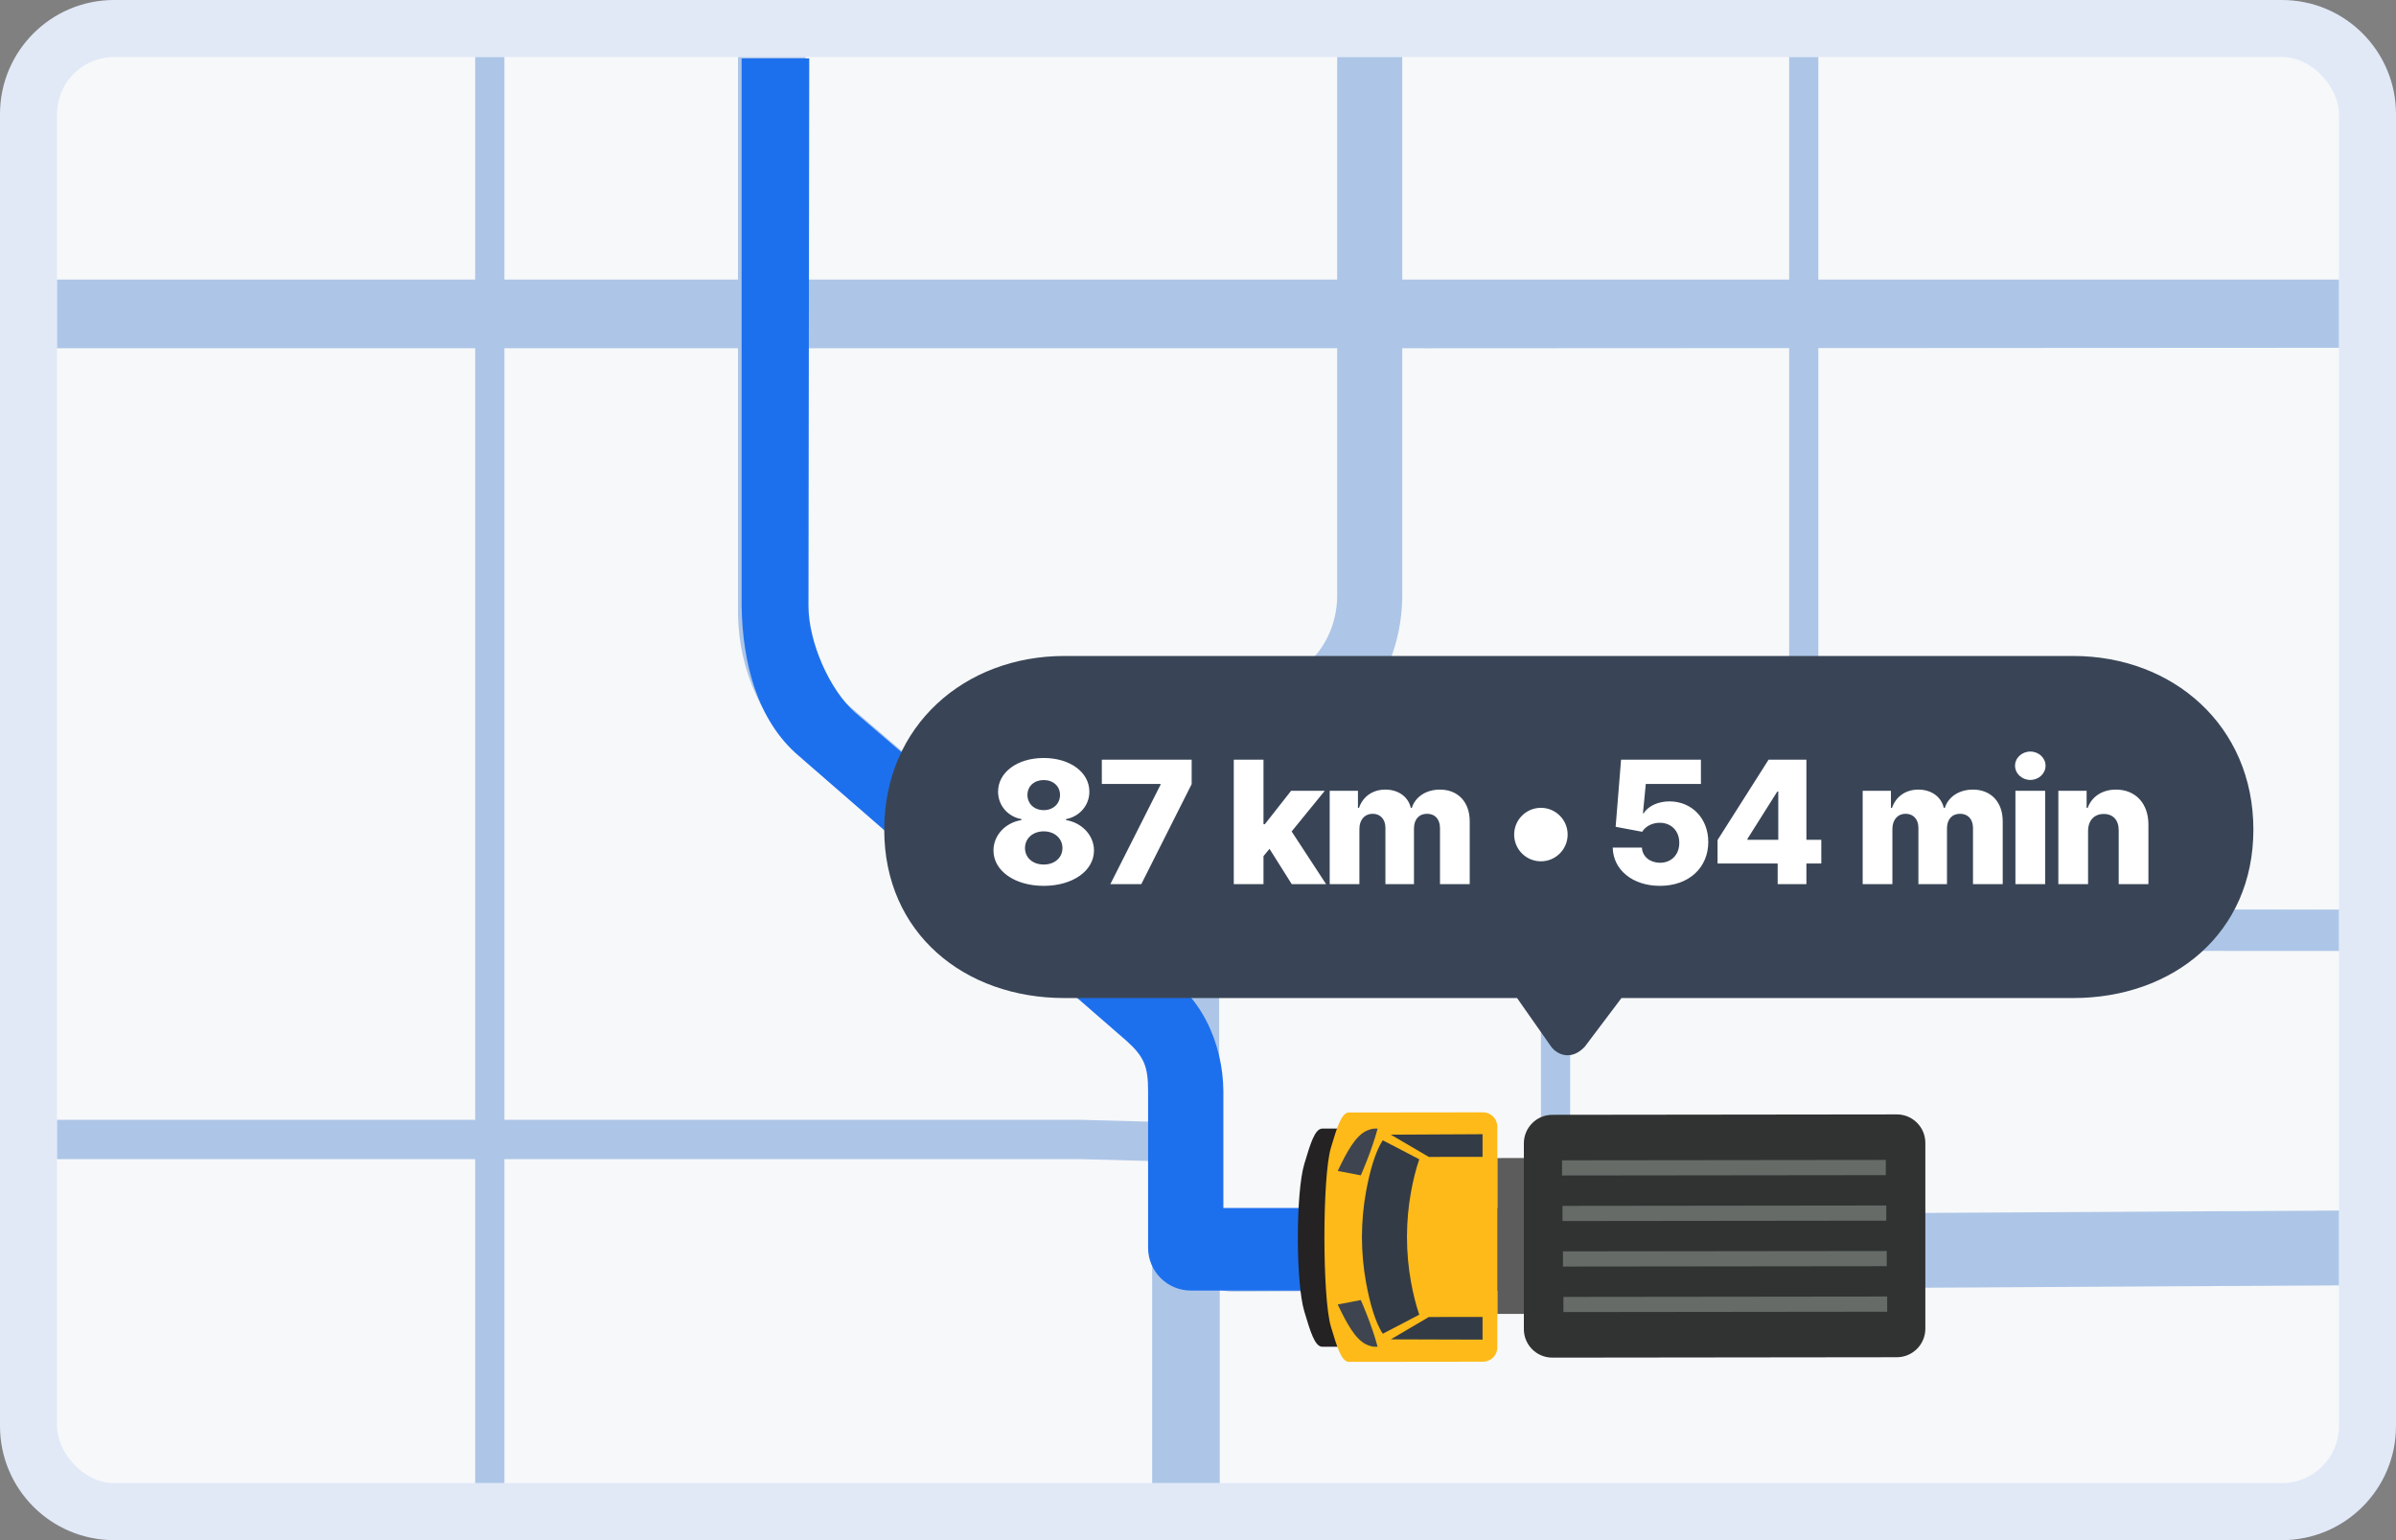<svg width="168" height="108" viewBox="0 0 168 108" fill="none" xmlns="http://www.w3.org/2000/svg">
<rect x="0" y="0" width="168" height="108" fill="#808080" stroke="none"/>
<path d="M0 8C0 3.582 3.582 0 8 0H160C164.418 0 168 3.582 168 8V100C168 104.418 164.418 108 160 108H8C3.582 108 0 104.418 0 100V8Z" fill="#E1E9F7"/>
<rect x="4" y="4" width="160" height="100" rx="4" fill="#F7F8FA"/>
<path fill-rule="evenodd" clip-rule="evenodd" d="M35.367 104H33.319V81.283H4V78.527H33.319V24.421L4 24.421V19.603L33.319 19.603V4H35.367V19.603L51.745 19.603V4H56.486C56.486 4.129 56.486 19.603 56.486 19.603L93.759 19.603V4H98.322V19.603H99.754L99.876 19.604L99.999 19.606L125.449 19.606V4H127.496V19.606L164 19.606V24.389L127.496 24.409V63.517L127.495 63.571C127.491 63.64 127.48 63.708 127.462 63.773L161.974 63.78L162.103 63.781L162.232 63.784L164 63.783V66.687L162.156 66.686L161.974 66.684L110.094 66.672V85.194L156.028 84.932L156.259 84.932L156.491 84.935L164 84.888V90.137L156.324 90.18L155.999 90.178L86.416 90.575C86.103 90.576 85.804 90.523 85.526 90.423V104H80.785L80.785 81.418L75.853 81.285L75.681 81.283L35.367 81.283V104ZM56.486 24.421L93.759 24.421V41.741C93.759 43.396 93.159 44.975 92.103 46.111L91.996 46.224L84.195 54.17C82.154 56.249 80.97 59.194 80.921 62.296L80.92 62.495V67.83L59.417 49.393L59.292 49.283C57.515 47.695 56.486 45.355 56.486 42.887V24.421ZM35.367 24.421L51.745 24.421V42.887L51.747 43.096C51.805 47.06 53.52 50.798 56.434 53.297L78.734 72.416L78.85 72.519C80.076 73.63 80.785 75.256 80.785 76.971V78.661L75.926 78.531L75.803 78.528L75.681 78.527H35.367V24.421ZM99.754 24.421H98.322V41.741L98.32 41.939C98.272 45.042 97.088 47.987 95.047 50.066L87.246 58.012L87.139 58.124C86.083 59.261 85.483 60.84 85.483 62.495V63.772C85.536 63.766 85.591 63.763 85.646 63.763L125.483 63.772C125.461 63.691 125.449 63.605 125.449 63.517V24.41L99.926 24.423L99.754 24.421ZM85.526 85.481C85.795 85.384 86.085 85.331 86.386 85.329L108.047 85.205V66.672L85.645 66.667C85.59 66.667 85.536 66.664 85.483 66.658V75.968C85.506 76.237 85.52 76.509 85.525 76.781L85.526 76.971V85.481Z" fill="#ADC6E7"/>
<path d="M56.741 4.096L56.688 42.499C56.688 44.972 58.137 48.378 60 49.999L81.038 67.999C84.211 69.545 85.752 73.201 85.779 76.5V84.71H117.001V90.499H83.5C81.843 90.499 80.5 89.156 80.5 87.499V76.5C80.5 74.796 80.226 74.104 79 72.999L56 52.999C53.086 50.515 52.058 46.441 52 42.499V4.096H56.741Z" fill="#1D70ED"/>
<path d="M74.624 46C67.652 46 62 50.878 62 58.174C62 65.47 67.652 69.986 74.624 69.986H106.372L108.772 73.411C109.214 73.977 110.174 74.389 111.11 73.411L113.693 69.986H145.376C152.348 69.986 158 65.47 158 58.174C158 50.878 152.348 46 145.376 46H74.624Z" fill="#394556"/>
<path d="M73.183 62.119C75.224 62.119 76.707 61.058 76.707 59.639C76.707 58.557 75.833 57.679 74.747 57.508V57.44C75.693 57.261 76.383 56.477 76.383 55.514C76.383 54.155 75.028 53.153 73.183 53.153C71.338 53.153 69.982 54.151 69.982 55.514C69.982 56.477 70.656 57.261 71.619 57.44V57.508C70.515 57.679 69.659 58.557 69.659 59.639C69.659 61.058 71.141 62.119 73.183 62.119ZM73.183 60.624C72.407 60.624 71.87 60.138 71.87 59.469C71.87 58.787 72.424 58.297 73.183 58.297C73.941 58.297 74.495 58.791 74.495 59.469C74.495 60.142 73.954 60.624 73.183 60.624ZM73.183 56.81C72.518 56.81 72.041 56.362 72.041 55.744C72.041 55.131 72.514 54.7 73.183 54.7C73.852 54.7 74.325 55.135 74.325 55.744C74.325 56.367 73.843 56.81 73.183 56.81ZM77.854 62H80.023L83.555 54.986V53.273H77.257V54.973H81.374V55.028L77.854 62ZM86.509 62H88.592V60.035L89.014 59.524L90.574 62H92.982L90.565 58.305L92.888 55.455H90.527L88.686 57.798H88.592V53.273H86.509V62ZM93.234 62H95.317V58.126C95.317 57.479 95.697 57.065 96.242 57.065C96.783 57.065 97.141 57.445 97.141 58.05V62H99.144V58.092C99.144 57.466 99.489 57.065 100.065 57.065C100.593 57.065 100.968 57.419 100.968 58.071V62H103.052V57.594C103.052 56.209 102.199 55.369 100.964 55.369C99.996 55.369 99.234 55.876 98.991 56.656H98.922C98.748 55.872 98.045 55.369 97.137 55.369C96.242 55.369 95.56 55.859 95.287 56.656H95.215V55.455H93.234V62ZM108.043 60.398C109.078 60.398 109.918 59.558 109.918 58.523C109.918 57.487 109.078 56.648 108.043 56.648C107.007 56.648 106.168 57.487 106.168 58.523C106.168 59.558 107.007 60.398 108.043 60.398ZM116.391 62.119C118.424 62.119 119.779 60.841 119.779 59.043C119.779 57.381 118.62 56.196 117.052 56.196C116.225 56.196 115.539 56.55 115.249 57.031H115.198L115.398 54.973H119.263V53.273H113.664L113.284 57.977L115.147 58.327C115.381 57.935 115.867 57.692 116.378 57.696C117.179 57.696 117.75 58.263 117.746 59.102C117.75 59.938 117.188 60.5 116.391 60.5C115.713 60.5 115.155 60.078 115.125 59.435H113.08C113.106 61.003 114.482 62.119 116.391 62.119ZM120.43 60.551H124.645V62H126.66V60.551H127.704V58.889H126.66V53.273H124.006L120.43 58.906V60.551ZM124.687 58.889H122.527V58.821L124.619 55.506H124.687V58.889ZM130.605 62H132.689V58.126C132.689 57.479 133.068 57.065 133.614 57.065C134.155 57.065 134.513 57.445 134.513 58.05V62H136.516V58.092C136.516 57.466 136.861 57.065 137.436 57.065C137.965 57.065 138.34 57.419 138.34 58.071V62H140.424V57.594C140.424 56.209 139.571 55.369 138.336 55.369C137.368 55.369 136.605 55.876 136.363 56.656H136.294C136.12 55.872 135.417 55.369 134.509 55.369C133.614 55.369 132.932 55.859 132.659 56.656H132.587V55.455H130.605V62ZM141.315 62H143.399V55.455H141.315V62ZM142.359 54.692C142.951 54.692 143.428 54.244 143.428 53.695C143.428 53.145 142.951 52.702 142.359 52.702C141.771 52.702 141.289 53.145 141.289 53.695C141.289 54.244 141.771 54.692 142.359 54.692ZM146.409 58.267C146.413 57.521 146.848 57.078 147.508 57.078C148.169 57.078 148.561 57.513 148.557 58.237V62H150.64V57.828C150.645 56.354 149.745 55.369 148.369 55.369C147.402 55.369 146.669 55.859 146.379 56.656H146.307V55.455H144.325V62H146.409V58.267Z" fill="white"/>
<path fill-rule="evenodd" clip-rule="evenodd" d="M106.851 92.134V81.205L104.986 81.207V92.136L106.851 92.134Z" fill="#5C5C5C"/>
<path fill-rule="evenodd" clip-rule="evenodd" d="M100.325 80.132C100.325 79.579 99.878 79.132 99.325 79.133L92.719 79.14C92.187 79.141 91.875 80.22 91.454 81.622C90.849 83.635 90.849 89.951 91.454 91.962C91.875 93.363 92.187 94.441 92.719 94.44L99.325 94.433C99.878 94.432 100.325 93.984 100.325 93.432V80.132Z" fill="#242222"/>
<path fill-rule="evenodd" clip-rule="evenodd" d="M104.986 79C104.986 78.448 104.539 78.001 103.986 78.001L94.582 78.012C94.05 78.013 93.738 79.091 93.317 80.493C92.712 82.506 92.712 91.008 93.317 93.02C93.738 94.421 94.05 95.499 94.582 95.498L103.986 95.487C104.539 95.487 104.986 95.038 104.986 94.486V79Z" fill="#FDBA19"/>
<path fill-rule="evenodd" clip-rule="evenodd" d="M98.936 89.906C98.748 88.873 98.655 87.822 98.652 86.77L98.649 86.77L98.651 86.742L98.649 86.714L98.652 86.714C98.655 85.663 98.748 84.612 98.936 83.577C99.078 82.795 99.272 81.997 99.514 81.295C98.395 80.702 96.956 79.964 96.956 79.964C96.405 80.795 96.033 82.207 95.788 83.531C95.594 84.582 95.498 85.649 95.495 86.718L95.492 86.718L95.494 86.746L95.492 86.774L95.495 86.774C95.498 87.842 95.594 88.91 95.788 89.96C96.033 91.284 96.405 92.694 96.956 93.525C96.956 93.525 98.395 92.783 99.514 92.189C99.272 91.486 99.078 90.687 98.936 89.906Z" fill="#333B46"/>
<path fill-rule="evenodd" clip-rule="evenodd" d="M97.52 79.567L100.183 81.127L103.952 81.123V79.534L97.52 79.567Z" fill="#333B46"/>
<path fill-rule="evenodd" clip-rule="evenodd" d="M97.52 93.92L100.183 92.354L103.952 92.349V93.939L97.52 93.92Z" fill="#333B46"/>
<path fill-rule="evenodd" clip-rule="evenodd" d="M93.797 82.11L95.416 82.42C95.416 82.42 96.18 80.707 96.594 79.14L96.411 79.14C96.193 79.141 95.978 79.222 95.767 79.317C95.019 79.707 94.444 80.751 93.797 82.11Z" fill="#3E4550"/>
<path fill-rule="evenodd" clip-rule="evenodd" d="M93.797 91.476C94.444 92.834 95.019 93.877 95.767 94.264C95.978 94.359 96.193 94.441 96.411 94.44L96.594 94.44C96.18 92.874 95.416 91.163 95.416 91.163L93.797 91.476Z" fill="#3E4550"/>
<path fill-rule="evenodd" clip-rule="evenodd" d="M132.999 95.174C134.104 95.173 134.999 94.276 134.999 93.172V80.144C134.999 79.039 134.104 78.145 132.999 78.146L108.848 78.174C107.743 78.175 106.848 79.072 106.848 80.176V93.204C106.848 94.309 107.743 95.203 108.848 95.202L132.999 95.174Z" fill="#303332"/>
<path fill-rule="evenodd" clip-rule="evenodd" d="M132.324 91.982V90.918L109.621 90.944V92.008L132.324 91.982Z" fill="#666B68"/>
<path fill-rule="evenodd" clip-rule="evenodd" d="M132.293 88.79V87.725L109.59 87.751V88.815L132.293 88.79Z" fill="#666B68"/>
<path fill-rule="evenodd" clip-rule="evenodd" d="M132.26 85.597V84.533L109.557 84.559V85.623L132.26 85.597Z" fill="#666B68"/>
<path fill-rule="evenodd" clip-rule="evenodd" d="M132.228 82.404V81.34L109.525 81.366V82.43L132.228 82.404Z" fill="#666B68"/>
</svg>
